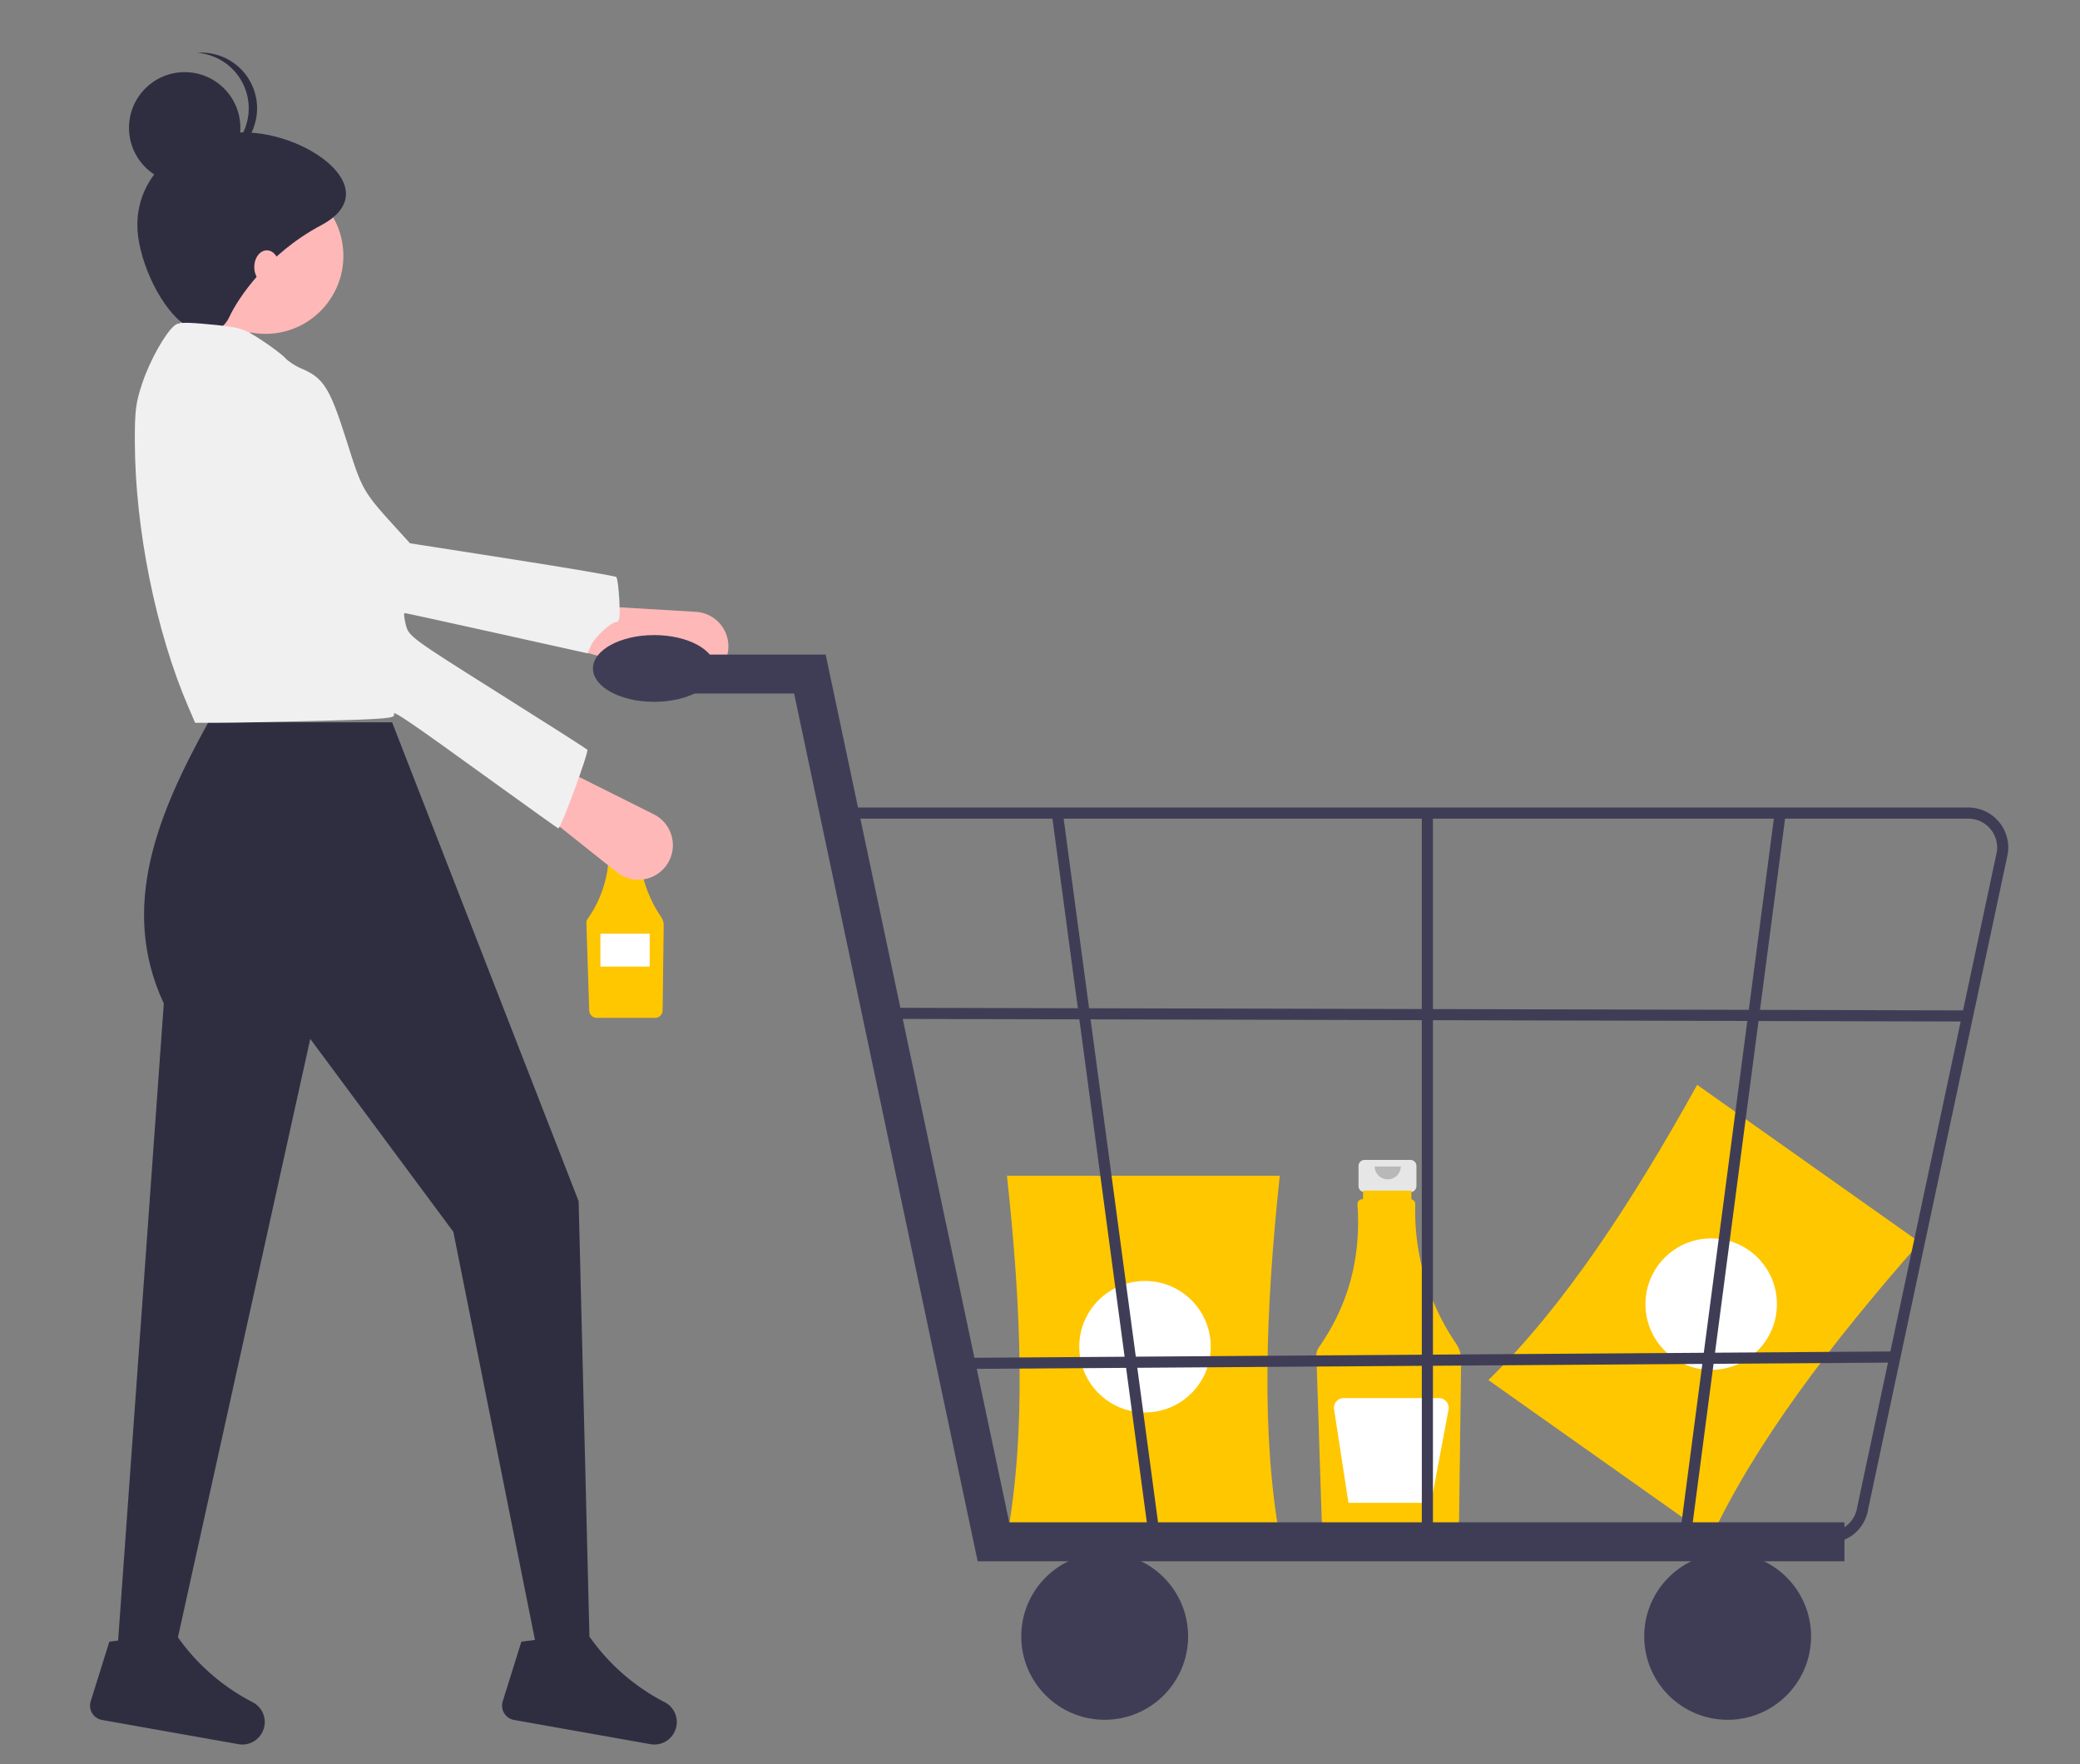 <?xml version="1.0" encoding="UTF-8" standalone="no"?>
<svg
   data-name="Layer 1"
   width="638"
   height="541.048"
   viewBox="0 0 638 541.048"
   version="1.1"
   id="svg159"
   sodipodi:docname="svgZehn.svg"
   inkscape:version="1.2.2 (732a01da63, 2022-12-09)"
   xmlns:inkscape="http://www.inkscape.org/namespaces/inkscape"
   xmlns:sodipodi="http://sodipodi.sourceforge.net/DTD/sodipodi-0.dtd"
   xmlns="http://www.w3.org/2000/svg"
   xmlns:svg="http://www.w3.org/2000/svg">
  <rect x="0" y="0" width="638" height="541.048" fill="#808080" stroke="none"/>
  <defs
     id="defs163" />
  <sodipodi:namedview
     id="namedview161"
     pagecolor="#ffffff"
     bordercolor="#000000"
     borderopacity="0.25"
     inkscape:showpageshadow="2"
     inkscape:pageopacity="0.0"
     inkscape:pagecheckerboard="0"
     inkscape:deskcolor="#d1d1d1"
     showgrid="false"
     inkscape:zoom="2.1968878"
     inkscape:cx="269.01692"
     inkscape:cy="216.21496"
     inkscape:window-width="1920"
     inkscape:window-height="1017"
     inkscape:window-x="-8"
     inkscape:window-y="-8"
     inkscape:window-maximized="1"
     inkscape:current-layer="svg159" />
  <path
     d="m 524.855,471.599 -68.325,-48.326 c 23.044,-22.448 44.002,-54.411 64.046,-90.551 l 68.325,48.326 c -27.302,31.006 -50.429,61.436 -64.046,90.551 z"
     fill="#ffc700"
     id="path87" />
  <circle
     cx="524.873"
     cy="399.982"
     r="20.166"
     fill="#ffffff"
     id="circle89" />
  <path
     d="m 195.262,251.078 h -7.5 a 0.994,0.994 0 0 0 -0.994,0.994 v 3.292 a 0.994,0.994 0 0 0 0.994,0.994 h 1.243 v 4.932 h 5.014 v -4.932 h 1.243 a 0.994,0.994 0 0 0 0.994,-0.994 v -3.292 a 0.994,0.994 0 0 0 -0.994,-0.994 z"
     fill="#e6e6e6"
     id="path91" />
  <path
     d="m 202.774,281.206 a 38.558,38.558 0 0 1 -6.708,-22.861 0.813,0.813 0 0 0 -0.635,-0.812 v -1.422 h -7.921 v 1.403 h -0.109 a 0.813,0.813 0 0 0 -0.812,0.814 q 0,0.03 0.002,0.059 a 35.189,35.189 0 0 1 -6.322,23.403 2.24,2.24 0 0 0 -0.405,1.357 l 0.866,26.792 a 2.319,2.319 0 0 0 2.299,2.238 h 17.916 a 2.32,2.32 0 0 0 2.301,-2.278 l 0.334,-26.012 a 4.695,4.695 0 0 0 -0.807,-2.68 z"
     fill="#ffc700"
     id="path93" />
  <path
     d="m 193.699,252.151 a 2.145,2.145 0 0 1 -4.291,0"
     opacity="0.2"
     style="isolation:isolate"
     id="path95" />
  <rect
     x="184.161"
     y="286.368"
     width="15.124"
     height="10.083"
     fill="#ffffff"
     id="rect97" />
  <path
     d="m 432.602,355.742 h -14.039 a 1.861,1.861 0 0 0 -1.861,1.861 v 6.162 a 1.861,1.861 0 0 0 1.861,1.861 h 2.327 v 9.233 h 9.386 v -9.233 h 2.327 a 1.861,1.861 0 0 0 1.861,-1.861 v -6.162 a 1.861,1.861 0 0 0 -1.861,-1.861 z"
     fill="#e6e6e6"
     id="path99" />
  <path
     d="m 446.664,412.139 a 72.178,72.178 0 0 1 -12.557,-42.794 1.522,1.522 0 0 0 -1.188,-1.519 v -2.663 h -14.827 v 2.626 h -0.204 a 1.521,1.521 0 0 0 -1.519,1.523 q 8e-5,0.055 0.004,0.111 1.752,24.425 -11.833,43.808 a 4.193,4.193 0 0 0 -0.759,2.541 l 1.621,50.151 a 4.341,4.341 0 0 0 4.304,4.19 h 33.537 a 4.343,4.343 0 0 0 4.307,-4.264 l 0.625,-48.693 a 8.788,8.788 0 0 0 -1.51,-5.018 z"
     fill="#ffc700"
     id="path101" />
  <path
     d="m 429.676,357.75 a 4.016,4.016 0 0 1 -8.031,0"
     opacity="0.2"
     style="isolation:isolate"
     id="path103" />
  <path
     d="m 441.355,428.797 h -29.192 a 2.997,2.997 0 0 0 -2.962,3.453 l 4.411,28.673 h 25.33 l 5.358,-28.577 a 2.997,2.997 0 0 0 -2.946,-3.549 z"
     fill="#ffffff"
     id="path105" />
  <path
     d="m 392.546,471.52 h -83.688 c 5.851,-31.633 4.505,-69.832 0,-110.911 H 392.546 c -4.385,41.08 -5.695,79.278 0,110.911 z"
     fill="#ffc700"
     id="path107" />
  <circle
     cx="351.206"
     cy="413.039"
     r="20.166"
     fill="#ffffff"
     id="circle109" />
  <polygon
     points="331.637,285.768 322.243,328.466 341.03,326.758 352.986,297.724 "
     fill="#ffb8b8"
     id="polygon111"
     transform="translate(-272,-206)" />
  <path
     d="m 222.66,202.174 v 0 a 10.593,10.593 0 0 0 -9.202,-14.517 l -29.17,-1.739 -4.295,14.282 30.029,8.247 a 10.593,10.593 0 0 0 12.638,-6.273 z"
     fill="#ffb8b8"
     id="path113" />
  <path
     d="M 35.726,510.167 H 52.805 L 95.168,318.633 l 43.887,59.169 25.619,128.095 h 16.225 L 177.484,368.408 120.268,221.526 H 63.906 c -15.402,27.874 -27.485,56.608 -13.663,86.251 z"
     fill="#2f2e41"
     id="path117" />
  <path
     d="m 154.204,521.8 a 4.457,4.457 0 0 0 3.476,5.718 l 41.793,7.417 a 6.876,6.876 0 0 0 7.801,-4.713 v 0 a 6.834,6.834 0 0 0 -3.342,-8.126 63.902,63.902 0 0 1 -23.048,-20.038 c -4.593,4.277 -9.727,3.875 -15.179,0.723 l -5.782,0.723 z"
     fill="#2f2e41"
     id="path119" />
  <path
     d="m 27.818,521.8 a 4.457,4.457 0 0 0 3.476,5.718 l 41.793,7.417 a 6.876,6.876 0 0 0 7.801,-4.713 v 0 a 6.834,6.834 0 0 0 -3.342,-8.126 63.902,63.902 0 0 1 -23.048,-20.038 c -4.593,4.277 -9.727,3.875 -15.179,0.723 l -5.782,0.723 z"
     fill="#2f2e41"
     id="path121" />
  <circle
     cx="81.413"
     cy="78.487"
     r="23.911"
     fill="#ffb8b8"
     id="circle123" />
  <path
     d="m 203.291,266.716 v 0 a 10.593,10.593 0 0 0 -2.749,-16.966 l -26.134,-13.074 -9.567,11.441 24.363,19.395 a 10.593,10.593 0 0 0 14.087,-0.796 z"
     fill="#ffb8b8"
     id="path127" />
  <path
     d="m 42.13,69.093 c 0,9.304 6.042,23.712 13.663,29.889 5.128,4.156 11.905,3.981 14.517,-1.708 C 72.991,91.439 82.231,77.722 98.492,69.093 120.17,57.591 90.804,37.912 70.311,40.913 54.911,43.167 42.13,53.53 42.13,69.093 Z"
     fill="#2f2e41"
     id="path131" />
  <circle
     cx="56.648"
     cy="39.205"
     r="17.079"
     fill="#2f2e41"
     id="circle133" />
  <path
     d="M 76.289,33.227 A 17.069,17.069 0 0 0 60.491,16.212 c 0.424,-0.032 0.849,-0.065 1.281,-0.065 a 17.079,17.079 0 0 1 0,34.159 c -0.432,0 -0.857,-0.033 -1.281,-0.065 A 17.069,17.069 0 0 0 76.289,33.227 Z"
     fill="#2f2e41"
     id="path135" />
  <ellipse
     cx="81.84"
     cy="81.903"
     rx="3.843"
     ry="5.124"
     fill="#ffb8b8"
     id="ellipse137" />
  <polygon
     points="837.751,672.902 837.751,684.845 571.879,684.845 515.578,418.694 467.529,418.694 467.529,406.752 525.258,406.752 581.559,672.902 "
     fill="#3f3d56"
     id="polygon139"
     transform="translate(-272,-206)" />
  <circle
     cx="338.841"
     cy="501.877"
     r="25.591"
     fill="#3f3d56"
     id="circle141" />
  <circle
     cx="529.923"
     cy="501.877"
     r="25.591"
     fill="#3f3d56"
     id="circle143" />
  <path
     d="M 560.903,473.221 H 302.225 L 256.584,247.669 h 347.151 a 12.265,12.265 0 0 1 12.116,14.167 l -42.833,201.025 a 12.204,12.204 0 0 1 -12.114,10.36 z m -255.869,-3.412 h 255.869 a 8.806,8.806 0 0 0 8.742,-7.477 l 42.833,-201.025 a 8.85,8.85 0 0 0 -8.744,-10.225 H 260.726 Z"
     fill="#3f3d56"
     id="path145" />
  <polygon
     points="627.879,677.943 624.513,678.499 594.623,455.653 597.989,455.097 "
     fill="#3f3d56"
     id="polygon147"
     transform="translate(-272,-206)" />
  <polygon
     points="819.729,455.648 790.712,676.788 787.343,676.242 816.36,455.102 "
     fill="#3f3d56"
     id="polygon149"
     transform="translate(-272,-206)" />
  <rect
     x="436.115"
     y="249.375"
     width="3.412"
     height="222.846"
     fill="#3f3d56"
     id="rect151" />
  <rect
     x="-311.837"
     y="274.763"
     width="3.412"
     height="330.296"
     transform="rotate(-89.861)"
     fill="#3f3d56"
     id="rect153" />
  <rect
     x="287.978"
     y="418.458"
     width="290.178"
     height="3.412"
     transform="rotate(-0.392)"
     fill="#3f3d56"
     id="rect155" />
  <ellipse
     cx="200.648"
     cy="205.017"
     rx="18.767"
     ry="10.237"
     fill="#3f3d56"
     id="ellipse157" />
  <path
     style="fill:#f0f0f0;fill-opacity:1;stroke-width:0.91"
     d="m 152.488,240.676 c -27.579,-19.927 -32.235,-23.101 -31.65,-21.577 0.461,1.202 -2.476,1.458 -22.749,1.979 -12.803,0.329 -26.644,0.599 -30.757,0.599 h -7.478 l -2.062,-4.779 c -9.945,-23.052 -16.334,-54.608 -16.434,-81.176 -0.037,-9.769 0.27,-12.204 2.304,-18.262 2.325,-6.926 6.995,-15.263 9.88,-17.641 1.215,-1.001 3.313,-1.057 11.137,-0.294 9.028,0.88 10.005,1.177 15.388,4.684 3.161,2.06 6.505,4.582 7.43,5.604 0.925,1.023 3.125,2.461 4.888,3.196 6.854,2.859 8.764,5.886 13.862,21.978 5.01,15.813 4.854,15.546 16.6,28.438 l 2.913,3.198 31.344,4.898 c 17.239,2.694 31.61,5.147 31.934,5.451 0.325,0.304 0.748,3.523 0.94,7.153 0.251,4.738 0.04,6.6 -0.748,6.6 -1.733,0 -6.839,4.677 -7.958,7.291 l -1.017,2.374 -27.767,-6.167 c -15.272,-3.392 -28.03,-6.181 -28.353,-6.198 -0.322,-0.017 -0.172,1.598 0.333,3.59 0.896,3.53 1.6,4.049 27.897,20.598 14.838,9.337 27.341,17.308 27.784,17.714 0.582,0.532 -7.846,23.463 -8.877,24.152 -0.068,0.045 -8.521,-5.986 -18.786,-13.402 z"
     id="path214" />
</svg>
